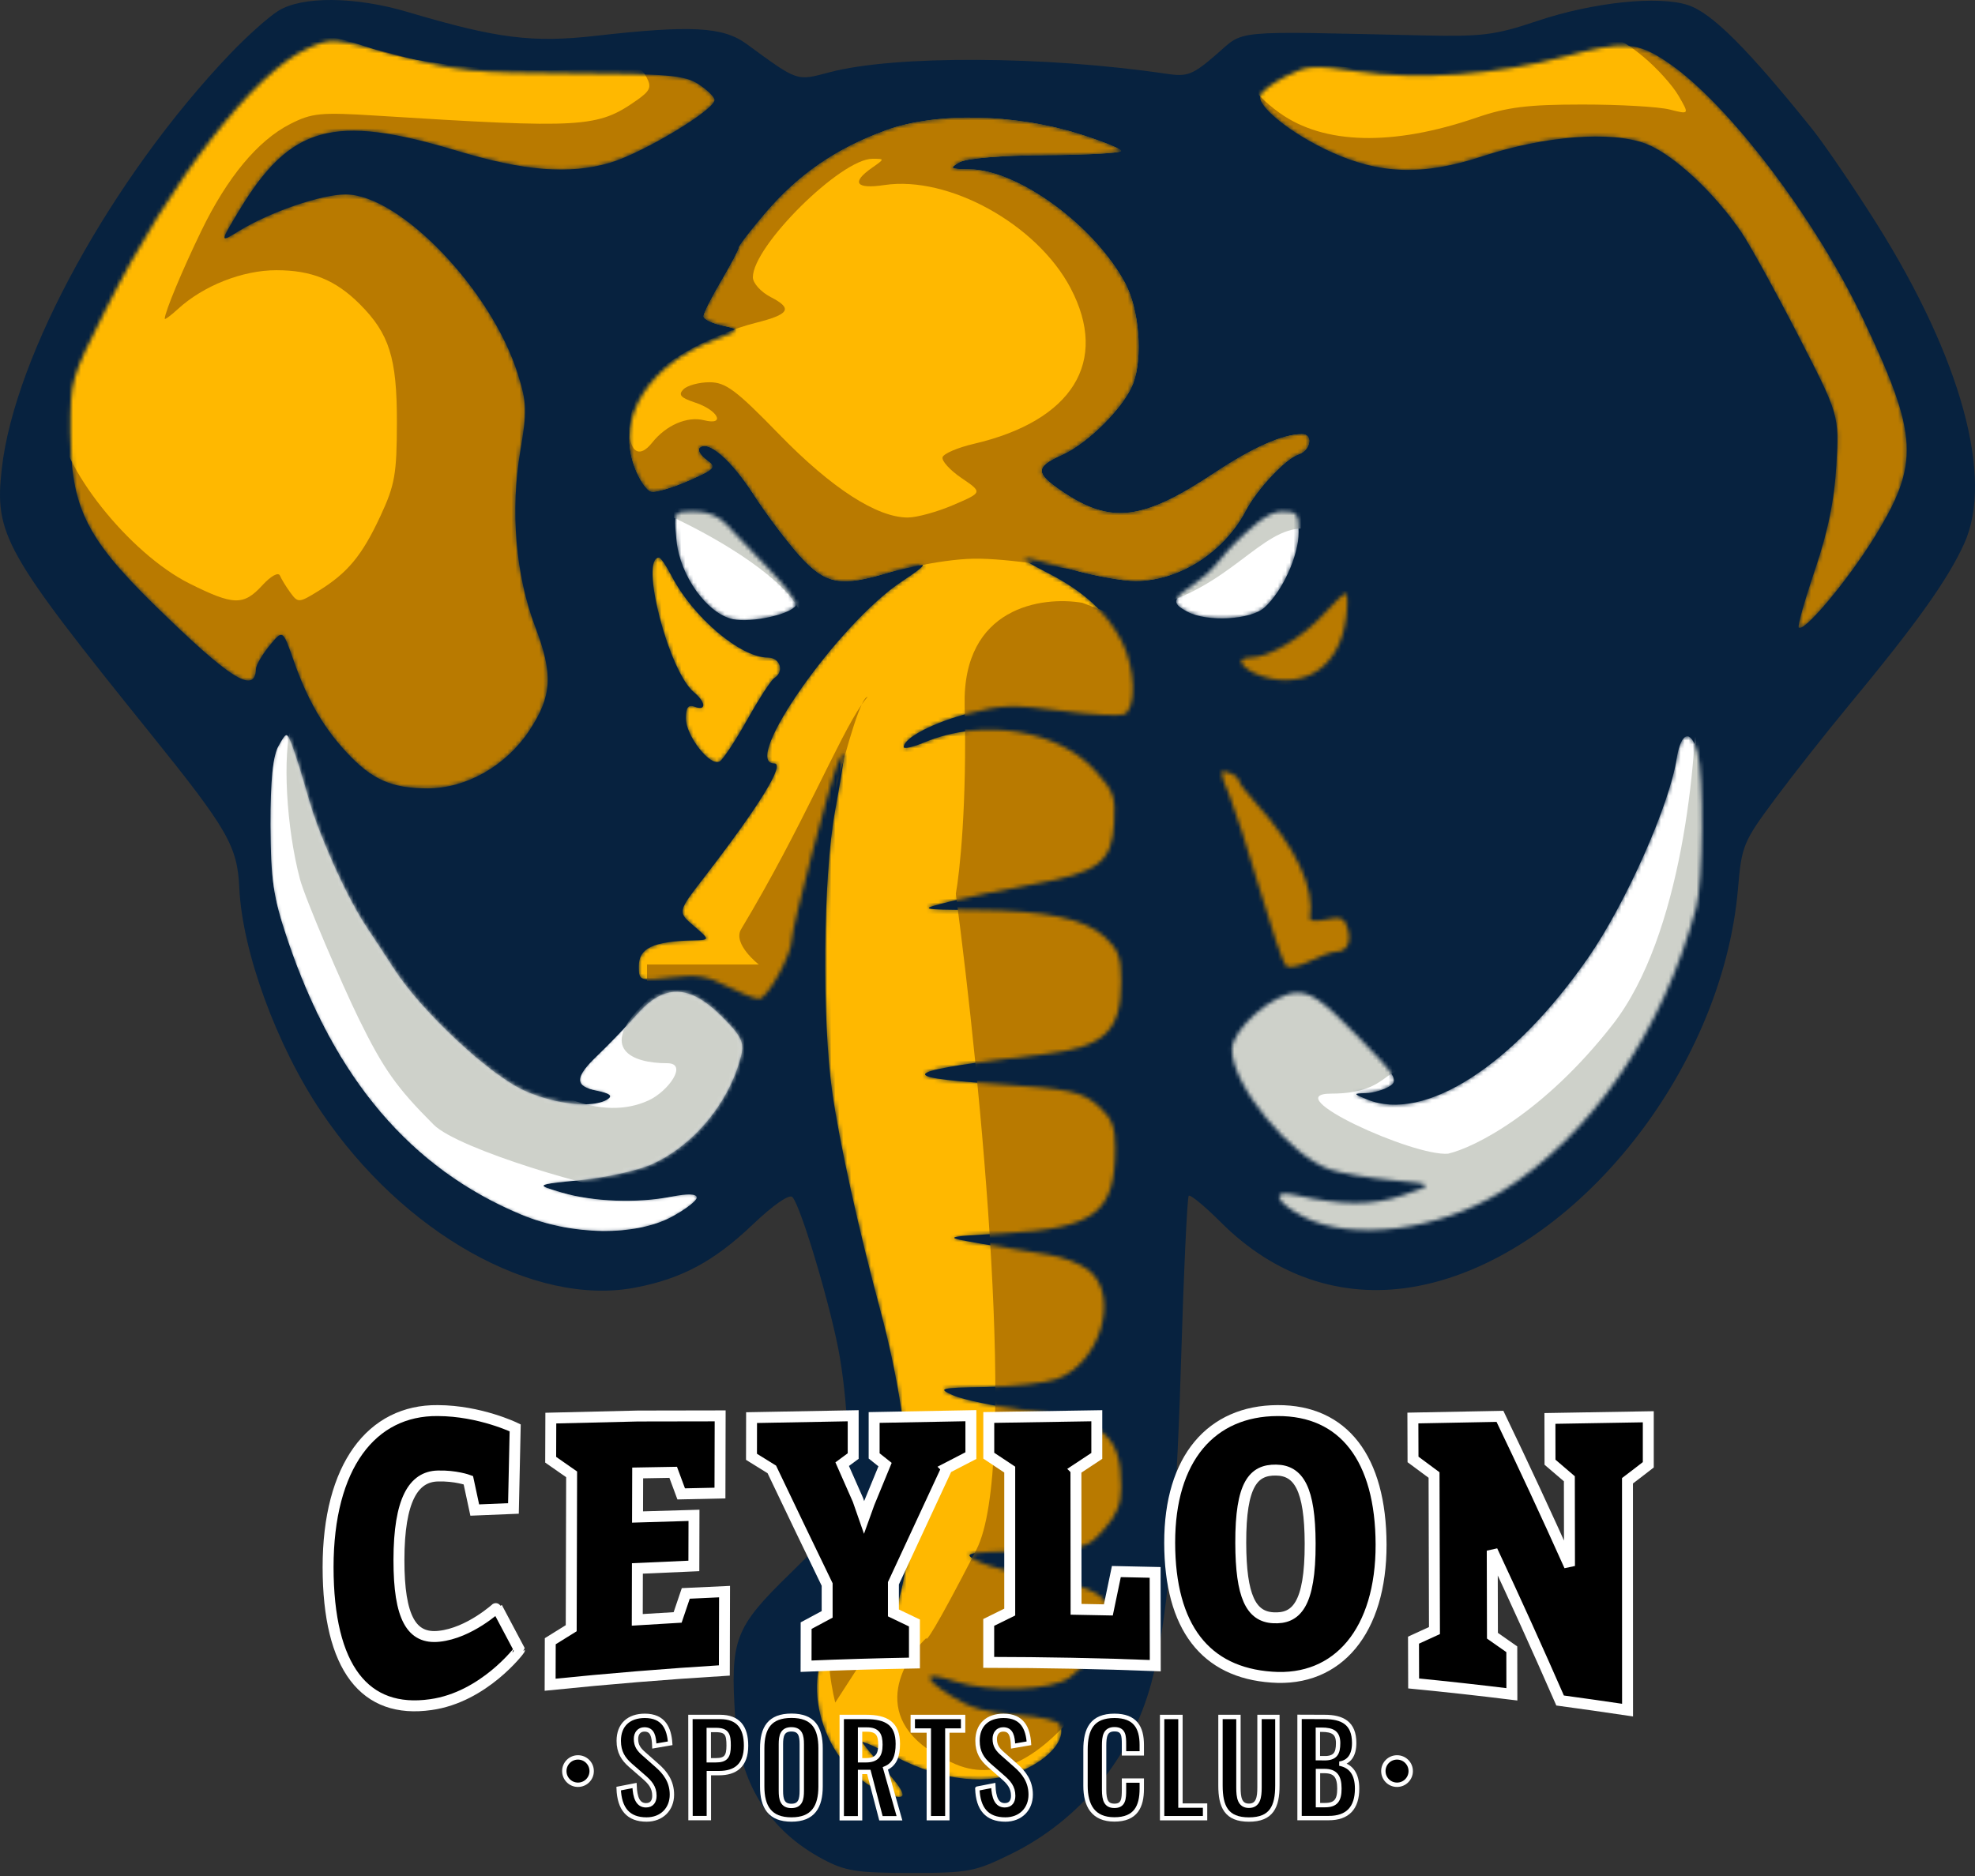 <svg width="500" height="475" viewBox="0 0 500 475" fill="none" xmlns="http://www.w3.org/2000/svg">
<rect x="0" y="0" width="500" height="475" fill="#333333" stroke="none"/>
<path d="M58.33 13.558C62.522 9.166 67.963 4.31 70.42 2.767C76.459 -1.021 89.92 -0.91 103.213 3.041C125.81 9.755 134.769 10.89 150.832 9.069C174.906 6.339 183.041 6.773 188.956 11.097C202.162 20.751 201.541 20.539 210.049 18.291C226.436 13.956 264.574 14.13 295.274 18.678C300.634 19.473 301.895 18.988 307.856 13.852C315.264 7.468 310.905 7.876 360.05 8.963C375.288 9.301 378.487 8.902 389.088 5.337C403.245 0.575 419.863 -1.179 427.359 1.294C433.4 3.288 442.4 12.276 458.819 32.713C461.8 36.423 469.581 47.851 475.041 56.538C496.541 90.743 504.834 121.065 497.24 137.694C493.043 146.885 485.12 157.985 468.01 178.644C462.246 185.606 453.799 196.328 449.243 202.47C441.349 213.111 440.913 214.17 440.009 224.878C436.027 272.09 397.193 319.49 357.219 325.927C339.434 328.79 322.65 323.056 309.066 309.472C304.991 305.397 301.336 302.383 300.945 302.774C300.553 303.164 299.651 322.806 298.939 346.418C297.736 386.344 295.358 411.701 291.458 426.184C286.398 444.971 273.401 460.838 256.08 469.366C246.82 473.926 245.217 474.231 230.531 474.231C216.954 474.231 213.99 473.765 208.326 470.743C194.689 463.469 187.207 451.503 186.147 435.267C184.828 415.082 185.919 412.177 199.964 398.48C209.88 388.81 212.629 385.175 213.621 380.418C215.28 372.461 214.873 357.284 212.64 343.787C210.711 332.141 202.812 305.426 200.605 303.095C199.826 302.273 195.779 305.077 190.562 310.052C180.771 319.39 172.507 323.814 160.691 326.042C135.192 330.845 102.11 312.303 81.37 281.58C70.055 264.82 61.316 240.951 60.583 224.807C60.104 214.264 57.675 210.041 38.134 185.785C1.015 139.707 -1.432 135.347 0.455 118.64C3.709 89.823 28.498 44.815 58.33 13.558Z" fill="#07223F"/>
<mask id="mask0_103_65" style="mask-type:alpha" maskUnits="userSpaceOnUse" x="170" y="129" width="159" height="29">
<path fill-rule="evenodd" clip-rule="evenodd" d="M183.975 132.86C185.675 134.703 190.495 139.753 194.688 144.085C198.881 148.415 201.928 152.578 201.46 153.336C200.07 155.586 190.277 157.725 185.624 156.794C179.087 155.487 172.121 145.802 171.257 136.821C170.556 129.509 170.556 129.509 175.72 129.509C179.169 129.509 181.913 130.623 183.975 132.86ZM328.778 134.781C328.778 140.692 324.682 149.706 320.121 153.831C316.666 156.955 305.598 157.56 300.62 154.896C296.405 152.641 296.676 151.681 302.679 147.593C303.754 146.862 304.814 146.019 305.741 145.167C308.08 143.017 309.934 140.206 312.187 137.965C315.903 134.271 320.885 129.509 324.363 129.509C328.426 129.509 328.778 129.931 328.778 134.781Z" fill="white"/>
</mask>
<g mask="url(#mask0_103_65)">
<path fill-rule="evenodd" clip-rule="evenodd" d="M183.975 132.86C185.675 134.703 190.495 139.753 194.688 144.085C198.881 148.415 201.928 152.578 201.46 153.336C200.07 155.586 190.277 157.725 185.624 156.794C179.087 155.487 172.121 145.802 171.257 136.821C170.556 129.509 170.556 129.509 175.72 129.509C179.169 129.509 181.913 130.623 183.975 132.86ZM328.778 134.781C328.778 140.692 324.682 149.706 320.121 153.831C316.666 156.955 305.598 157.56 300.62 154.896C296.405 152.641 296.676 151.681 302.679 147.593C303.754 146.862 304.814 146.019 305.741 145.167C308.08 143.017 309.934 140.206 312.187 137.965C315.903 134.271 320.885 129.509 324.363 129.509C328.426 129.509 328.778 129.931 328.778 134.781Z" fill="white"/>
<path d="M202.518 154.878C198.796 146.688 183.16 137.008 170.503 131.052L166.035 123.606H187.627L208.475 152.644C207.978 156.615 206.047 162.641 202.518 154.878Z" fill="#CED1CA"/>
<path d="M332.07 134.032C320.902 131.799 313.456 146.69 294.843 152.645V146.69L311.967 128.076L332.07 121.375L336.537 128.076C335.296 130.806 333.917 134.401 332.07 134.032Z" fill="#CED1CA"/>
</g>
<mask id="mask1_103_65" style="mask-type:alpha" maskUnits="userSpaceOnUse" x="68" y="186" width="363" height="126">
<path fill-rule="evenodd" clip-rule="evenodd" d="M78.173 202.283C80.878 211.856 88.029 227.638 92.986 234.974C94.377 237.031 97.463 241.73 99.844 245.416C106.826 256.228 124.071 272.294 132.869 276.185C140.818 279.701 150.162 280.672 153.804 278.364C155.205 277.475 154.443 276.839 151.198 276.19C145.347 275.019 145.407 272.83 151.45 267.087C154.112 264.558 158.483 259.987 161.165 256.93C168.095 249.031 174.517 249.146 182.688 257.318C187.717 262.347 188.476 263.896 187.61 267.37C184.681 279.119 175.606 290.117 164.953 294.829C161.415 296.395 153.326 298.187 146.981 298.812C135.442 299.95 135.442 299.95 142.143 301.935C150.099 304.292 161.306 304.715 170.064 302.987C174.077 302.197 176.392 302.277 176.392 303.209C176.392 304.018 173.544 306.21 170.064 308.08C160.748 313.087 144.715 312.85 131.934 307.519C103.994 295.865 84.659 273.098 72.794 237.88C69.186 227.168 68.552 222.893 68.501 208.933C68.459 197.562 69.077 191.432 70.52 188.885C72.599 185.218 72.599 185.218 74.012 188.885C74.788 190.903 76.661 196.931 78.173 202.283ZM429.722 190.429C431.356 196.277 431.147 223.315 429.419 229.78C421.072 260.992 402.664 287.8 379.967 301.804C364.089 311.597 342.273 314.384 330.142 308.164C322.924 304.463 321.6 301.154 327.908 302.579C339.857 305.279 347.43 305.287 355.253 302.605C363.274 299.856 363.274 299.856 352.63 298.861C346.777 298.313 339.666 297.1 336.829 296.163C326.687 292.817 311.9 274.787 311.9 265.769C311.9 260.565 322.427 251.372 328.386 251.372C332.097 251.372 334.962 253.43 343.707 262.375C353.324 272.214 354.183 273.555 351.816 275.033C350.359 275.942 347.652 276.73 345.798 276.781C342.506 276.873 342.513 276.912 346.15 278.394C360.636 284.296 383.13 269.833 402.123 242.402C411.625 228.681 422.591 204 424.464 192.122C425.542 185.285 428.058 184.474 429.722 190.429Z" fill="white"/>
</mask>
<g mask="url(#mask1_103_65)">
<path fill-rule="evenodd" clip-rule="evenodd" d="M78.173 202.283C80.878 211.856 88.029 227.638 92.986 234.974C94.377 237.031 97.463 241.73 99.844 245.416C106.826 256.228 124.071 272.294 132.869 276.185C140.818 279.701 150.162 280.672 153.804 278.364C155.205 277.475 154.443 276.839 151.198 276.19C145.347 275.019 145.407 272.83 151.45 267.087C154.112 264.558 158.483 259.987 161.165 256.93C168.095 249.031 174.517 249.146 182.688 257.318C187.717 262.347 188.476 263.896 187.61 267.37C184.681 279.119 175.606 290.117 164.953 294.829C161.415 296.395 153.326 298.187 146.981 298.812C135.442 299.95 135.442 299.95 142.143 301.935C150.099 304.292 161.306 304.715 170.064 302.987C174.077 302.197 176.392 302.277 176.392 303.209C176.392 304.018 173.544 306.21 170.064 308.08C160.748 313.087 144.715 312.85 131.934 307.519C103.994 295.865 84.659 273.098 72.794 237.88C69.186 227.168 68.552 222.893 68.501 208.933C68.459 197.562 69.077 191.432 70.52 188.885C72.599 185.218 72.599 185.218 74.012 188.885C74.788 190.903 76.661 196.931 78.173 202.283ZM429.722 190.429C431.356 196.277 431.147 223.315 429.419 229.78C421.072 260.992 402.664 287.8 379.967 301.804C364.089 311.597 342.273 314.384 330.142 308.164C322.924 304.463 321.6 301.154 327.908 302.579C339.857 305.279 347.43 305.287 355.253 302.605C363.274 299.856 363.274 299.856 352.63 298.861C346.777 298.313 339.666 297.1 336.829 296.163C326.687 292.817 311.9 274.787 311.9 265.769C311.9 260.565 322.427 251.372 328.386 251.372C332.097 251.372 334.962 253.43 343.707 262.375C353.324 272.214 354.183 273.555 351.816 275.033C350.359 275.942 347.652 276.73 345.798 276.781C342.506 276.873 342.513 276.912 346.15 278.394C360.636 284.296 383.13 269.833 402.123 242.402C411.625 228.681 422.591 204 424.464 192.122C425.542 185.285 428.058 184.474 429.722 190.429Z" fill="white"/>
<path d="M306.755 272.339V251.809L326.552 244.712L358.273 272.339C350.191 268.031 352.969 276.902 337.059 276.902C322.91 276.902 357.767 292.87 366.606 292.11C373.172 290.589 390.698 281.92 408.275 259.413C425.852 236.905 429.741 192.245 429.488 172.728L436.307 192.498L431.761 235.841L412.063 276.902L379.486 305.036L352.969 315.682L319.634 309.599L312.816 295.151L352.969 300.474L327.968 295.151L306.755 272.339Z" fill="#CED1CA"/>
</g>
<mask id="mask2_103_65" style="mask-type:alpha" maskUnits="userSpaceOnUse" x="68" y="186" width="120" height="126">
<path fill-rule="evenodd" clip-rule="evenodd" d="M78.173 202.283C80.878 211.856 88.029 227.638 92.986 234.974C94.377 237.031 97.463 241.73 99.844 245.416C106.826 256.228 124.071 272.294 132.869 276.185C140.818 279.701 150.162 280.672 153.804 278.364C155.205 277.475 154.443 276.839 151.198 276.19C145.347 275.019 145.407 272.83 151.45 267.087C154.112 264.558 158.483 259.987 161.165 256.93C168.095 249.031 174.517 249.146 182.688 257.318C187.717 262.347 188.476 263.896 187.61 267.37C184.681 279.119 175.606 290.117 164.953 294.829C161.415 296.395 153.326 298.187 146.981 298.812C135.442 299.95 135.442 299.95 142.143 301.935C150.099 304.292 161.306 304.715 170.064 302.987C174.077 302.197 176.392 302.277 176.392 303.209C176.392 304.018 173.544 306.21 170.064 308.08C160.748 313.087 144.715 312.85 131.934 307.519C103.994 295.865 84.659 273.098 72.794 237.88C69.186 227.168 68.552 222.893 68.501 208.933C68.459 197.562 69.077 191.432 70.52 188.885C72.599 185.218 72.599 185.218 74.012 188.885C74.788 190.903 76.661 196.931 78.173 202.283Z" fill="white"/>
</mask>
<g mask="url(#mask2_103_65)">
<path fill-rule="evenodd" clip-rule="evenodd" d="M78.173 202.283C80.878 211.856 88.029 227.638 92.986 234.974C94.377 237.031 97.463 241.73 99.844 245.416C106.826 256.228 124.071 272.294 132.869 276.185C140.818 279.701 150.162 280.672 153.804 278.364C155.205 277.475 154.443 276.839 151.198 276.19C145.347 275.019 145.407 272.83 151.45 267.087C154.112 264.558 158.483 259.987 161.165 256.93C168.095 249.031 174.517 249.146 182.688 257.318C187.717 262.347 188.476 263.896 187.61 267.37C184.681 279.119 175.606 290.117 164.953 294.829C161.415 296.395 153.326 298.187 146.981 298.812C135.442 299.95 135.442 299.95 142.143 301.935C150.099 304.292 161.306 304.715 170.064 302.987C174.077 302.197 176.392 302.277 176.392 303.209C176.392 304.018 173.544 306.21 170.064 308.08C160.748 313.087 144.715 312.85 131.934 307.519C103.994 295.865 84.659 273.098 72.794 237.88C69.186 227.168 68.552 222.893 68.501 208.933C68.459 197.562 69.077 191.432 70.52 188.885C72.599 185.218 72.599 185.218 74.012 188.885C74.788 190.903 76.661 196.931 78.173 202.283Z" fill="white"/>
<path d="M120.952 261.859C105.574 246.453 94.421 228.652 86.229 206.438C83.821 199.906 81.582 192.93 81.254 190.935C80.757 187.922 75.426 177.593 73.805 183.155C71.468 191.178 72.458 209.448 75.944 222.616C77.245 227.53 86.625 249.371 90.804 257.891C97.086 270.698 100.373 275.35 109.8 284.778C116.069 291.047 151.888 301.539 161.041 302.118C163.056 300.049 161.567 298.56 164.146 296.755C183.089 296.755 182.934 289.388 191.592 273.219C195.93 265.122 187.101 258.224 179.825 253.28C171.194 247.414 173.8 242.99 162.434 254.632C151.93 265.388 159.642 269.206 168.928 269.206C174.283 269.206 169.2 276.343 164.146 278.646C152.512 283.947 136.976 277.91 120.952 261.859Z" fill="#CED1CA"/>
</g>
<mask id="mask3_103_65" style="mask-type:alpha" maskUnits="userSpaceOnUse" x="17" y="10" width="466" height="190">
<path fill-rule="evenodd" clip-rule="evenodd" d="M145.22 18.579C169.017 18.679 173.389 19.06 176.863 21.336C179.081 22.788 180.894 24.575 180.894 25.307C180.894 27.855 162.59 38.842 154.36 41.235C144.066 44.226 132.746 43.325 115.583 38.146C84.35 28.723 73.474 31.749 60.416 53.499C55.614 61.5 55.614 61.5 60.551 58.462C68.305 53.694 81.333 49.224 87.483 49.224C101.222 49.221 124.385 73.369 131.09 94.686C133.365 101.92 133.441 104.139 131.75 114.02C129.15 129.228 130.524 145.667 135.486 158.671C140.098 170.761 139.783 176.241 133.974 185.019C128.094 193.905 118.044 199.621 108.308 199.621C99.112 199.621 94.153 197.414 87.687 190.441C81.817 184.111 77.782 177.096 74.327 167.214C71.589 159.377 71.589 159.377 68.22 163.491C66.368 165.755 64.828 168.404 64.798 169.379C64.6 175.936 58.218 171.912 39.14 153.204C21.725 136.129 17.921 128.319 17.872 109.531C17.838 96.129 17.838 96.129 26.841 78.26C43.339 45.514 64.358 18.334 77.855 12.291C83.894 9.587 83.973 9.593 100.762 14.02C116.431 18.152 119.536 18.471 145.22 18.579ZM422.532 16.036C437.617 26.385 459.529 55.262 471.673 80.794C485.716 110.323 486.071 117.404 474.442 136.171C467.673 147.095 456.676 160.209 455.376 158.909C455.029 158.562 456.871 152.001 459.471 144.328C462.765 134.609 464.412 126.539 464.905 117.721C465.61 105.063 465.61 105.063 455.269 84.96C449.582 73.904 443.122 62.177 440.915 58.901C434.134 48.835 423.59 39.034 416.717 36.41C407.975 33.071 391.146 34.365 375.222 39.601C360.24 44.527 349.325 44.176 336.706 38.362C326.776 33.788 318.152 26.848 319.05 24.156C319.382 23.157 322.31 20.984 325.553 19.33C331.009 16.547 332.351 16.453 343.535 18.09C359.147 20.372 378.906 18.958 396.069 14.329C411.075 10.284 414.467 10.503 422.532 16.036Z" fill="#318D82"/>
</mask>
<g mask="url(#mask3_103_65)">
<path fill-rule="evenodd" clip-rule="evenodd" d="M145.22 18.579C169.017 18.679 173.389 19.06 176.863 21.336C179.081 22.788 180.894 24.575 180.894 25.307C180.894 27.855 162.59 38.842 154.36 41.235C144.066 44.226 132.746 43.325 115.583 38.146C84.35 28.723 73.474 31.749 60.416 53.499C55.614 61.5 55.614 61.5 60.551 58.462C68.305 53.694 81.333 49.224 87.483 49.224C101.222 49.221 124.385 73.369 131.09 94.686C133.365 101.92 133.441 104.139 131.75 114.02C129.15 129.228 130.524 145.667 135.486 158.671C140.098 170.761 139.783 176.241 133.974 185.019C128.094 193.905 118.044 199.621 108.308 199.621C99.112 199.621 94.153 197.414 87.687 190.441C81.817 184.111 77.782 177.096 74.327 167.214C71.589 159.377 71.589 159.377 68.22 163.491C66.368 165.755 64.828 168.404 64.798 169.379C64.6 175.936 58.218 171.912 39.14 153.204C21.725 136.129 17.921 128.319 17.872 109.531C17.838 96.129 17.838 96.129 26.841 78.26C43.339 45.514 64.358 18.334 77.855 12.291C83.894 9.587 83.973 9.593 100.762 14.02C116.431 18.152 119.536 18.471 145.22 18.579ZM422.532 16.036C437.617 26.385 459.529 55.262 471.673 80.794C485.716 110.323 486.071 117.404 474.442 136.171C467.673 147.095 456.676 160.209 455.376 158.909C455.029 158.562 456.871 152.001 459.471 144.328C462.765 134.609 464.412 126.539 464.905 117.721C465.61 105.063 465.61 105.063 455.269 84.96C449.582 73.904 443.122 62.177 440.915 58.901C434.134 48.835 423.59 39.034 416.717 36.41C407.975 33.071 391.146 34.365 375.222 39.601C360.24 44.527 349.325 44.176 336.706 38.362C326.776 33.788 318.152 26.848 319.05 24.156C319.382 23.157 322.31 20.984 325.553 19.33C331.009 16.547 332.351 16.453 343.535 18.09C359.147 20.372 378.906 18.958 396.069 14.329C411.075 10.284 414.467 10.503 422.532 16.036Z" fill="#B97A00"/>
<path fill-rule="evenodd" clip-rule="evenodd" d="M95.288 12.694C106.123 16.419 130.152 18.671 146.909 17.533C161.137 16.567 162.146 16.687 163.66 19.518C165.021 22.06 164.634 22.98 161.179 25.403C151.275 32.351 147.584 32.567 95.243 29.279C81.109 28.39 78.959 28.602 73.438 31.418C65.271 35.586 57.539 44.888 50.959 58.47C46.148 68.399 41.765 78.921 41.703 80.693C41.691 81.042 43.187 79.944 45.031 78.256C51.516 72.314 61.383 68.422 69.973 68.417C78.882 68.413 84.961 70.886 91.084 77.009C98.568 84.494 100.501 90.635 100.48 106.866C100.463 120.021 99.976 122.798 96.299 130.687C91.64 140.688 88.021 145.054 80.586 149.649C75.72 152.656 75.431 152.675 73.541 150.088C72.457 148.607 71.255 146.652 70.873 145.743C70.471 144.792 68.587 145.827 66.423 148.188C61.657 153.39 59.14 153.329 47.954 147.74C32.652 140.092 14.921 117.701 14.89 105.983C14.844 88.365 38.884 44.934 61.158 22.389C67.413 16.059 74.104 10.296 76.026 9.586C79.742 8.211 84.461 8.972 95.288 12.694ZM416.036 14.372C419.396 17.146 423.398 21.572 424.928 24.209C427.712 29.002 427.712 29.002 422.695 27.729C419.936 27.028 409.972 26.459 400.553 26.465C386.739 26.472 381.558 27.117 373.75 29.799C352.616 37.054 335.146 36.63 323.95 28.59C320.182 25.884 317.335 22.962 317.624 22.097C317.911 21.232 320.103 19.386 322.495 17.993C326.377 15.733 328.484 15.644 342.124 17.162C360.141 19.168 383.456 17.161 396.265 12.503C407.357 8.468 409.078 8.63 416.036 14.372Z" fill="#FFB800"/>
</g>
<mask id="mask4_103_65" style="mask-type:alpha" maskUnits="userSpaceOnUse" x="159" y="29" width="183" height="426">
<path fill-rule="evenodd" clip-rule="evenodd" d="M273.039 33.869C278.977 35.725 283.835 37.678 283.835 38.213C283.835 38.748 275.278 39.233 264.822 39.291C253.402 39.354 244.629 40.079 242.857 41.106C240.243 42.622 240.53 42.823 245.381 42.864C257.696 42.965 277.108 57.157 284.884 71.743C288.427 78.389 289.381 90.506 286.88 97.086C284.622 103.02 275.551 112.15 268.954 115.125C262.015 118.254 262.009 119.762 268.911 124.439C281.242 132.795 289.283 131.813 307.446 119.74C317.125 113.305 324.77 109.918 329.614 109.918C332.537 109.918 331.809 114.081 328.716 115.064C325.513 116.08 318.23 123.85 315.393 129.276C309.876 139.828 298.6 147.051 287.553 147.112C284.274 147.13 276.904 145.805 271.177 144.167C257.51 140.258 256.192 140.458 265.221 145.063C274.422 149.759 280.265 155.146 283.972 162.349C287.478 169.167 287.785 179.625 284.517 180.881C283.254 181.365 276.05 180.946 268.509 179.949C256.585 178.373 253.554 178.459 245.267 180.608C236.326 182.928 228.891 186.775 228.784 189.136C228.759 189.708 231.104 189.188 233.994 187.981C248.96 181.728 267.976 184.857 277.223 195.093C282.01 200.389 282.454 201.625 282.048 208.506C281.465 218.391 278.1 220.912 261.498 223.901C254.536 225.155 245.155 227.104 240.651 228.231C232.461 230.282 232.461 230.282 246.906 230.408C265.055 230.567 274.691 232.602 279.82 237.356C283.154 240.448 283.835 242.348 283.835 248.562C283.835 261.109 279.613 265.106 264.476 266.89C228.15 271.171 225.499 272.673 251.228 274.399C271.356 275.748 274.091 276.35 278.441 280.382C281.514 283.229 282.345 285.395 282.345 290.55C282.345 307.107 277.321 310.968 254.058 312.291C238.417 313.18 238.417 313.18 248.841 314.979C254.574 315.967 262.092 317.196 265.55 317.708C269.006 318.22 273.528 319.972 275.601 321.602C283.672 327.95 278.493 345.386 267.402 349.207C264.564 350.184 256.547 351.076 249.585 351.189C237.802 351.381 237.236 351.529 241.395 353.336C243.852 354.405 251.835 356.066 259.136 357.026C279.509 359.707 283.835 363.126 283.835 376.539C283.835 380.883 282.724 383.62 279.492 387.239C275.172 392.077 275.067 392.105 259.247 392.614C244.111 393.101 243.547 393.234 247.581 395.344C249.911 396.563 257.515 398.547 264.476 399.749C277.463 401.993 280.856 404.074 280.856 409.791C280.856 413.48 275.831 420.95 270.823 424.709C266.323 428.086 250.497 428.61 241.61 425.677C233.652 423.051 233.312 424.697 240.832 429.444C245.675 432.501 249.762 433.676 257.479 434.227C263.842 434.683 267.985 435.681 268.44 436.867C269.797 440.402 265.755 445.226 258.895 448.26C250.042 452.175 238.934 451.021 226.97 444.943C222.21 442.523 218.314 440.794 218.314 441.101C218.314 441.408 220.645 444.244 223.492 447.407C229.533 454.116 230.035 455.999 225.387 454.531C210.41 449.796 202.043 429.172 209.729 415.94C211.63 412.671 214.432 409.755 215.958 409.462C218.43 408.985 218.649 409.684 217.96 415.811C216.974 424.557 219.443 422.984 225.213 411.189C232.703 395.878 231.793 365.005 222.872 331.794C217.346 311.223 212.547 289.464 210.718 276.697C208.062 258.147 208.389 222.106 211.364 205.592C214.191 189.911 214.298 188.073 212.082 193.307C210.132 197.916 200.47 234.953 200.455 237.882C200.436 241.724 194.273 252.871 192.168 252.871C191.038 252.871 187.374 251.443 184.025 249.698C179.055 247.108 176.448 246.7 169.833 247.478C161.897 248.41 161.728 248.352 161.728 244.647C161.728 240.056 165.281 238.375 175.586 238.095C179.764 237.98 179.764 237.98 175.644 234.436C171.524 230.892 171.524 230.892 178.166 222.293C192.212 204.111 198.863 193.307 196.016 193.307C187.412 193.307 212.195 157.919 228.243 147.29C236.075 142.102 235.616 141.753 225.151 144.928C212.775 148.682 209.041 147.997 202.495 140.77C199.321 137.263 194.051 130.256 190.787 125.197C185.07 116.34 179.213 111.294 177.103 113.405C176.546 113.961 177.34 115.328 178.865 116.443C181.426 118.316 181.087 118.714 174.357 121.69C170.353 123.461 166.103 124.719 164.912 124.487C163.721 124.255 161.773 121.384 160.585 118.108C155.991 105.461 164.336 92.315 180.961 86.003C187.618 83.477 187.618 83.477 182.863 82.432C180.248 81.859 178.108 80.801 178.108 80.084C178.108 79.364 180.119 75.368 182.576 71.201C185.033 67.034 187.043 63.224 187.043 62.734C187.043 62.244 190.085 58.282 193.804 53.931C202.18 44.125 211.688 37.591 224.271 32.989C236.812 28.404 256.691 28.763 273.039 33.869ZM169.965 145.745C175.416 156.288 187.45 166.503 194.414 166.503C197.534 166.503 198.634 170.073 196.013 171.693C195.215 172.187 192.145 176.911 189.192 182.191C186.239 187.471 183.098 192.24 182.211 192.788C179.86 194.241 173.641 186.337 173.641 181.896C173.641 179.131 174.249 178.331 175.875 178.955C178.85 180.096 178.723 177.803 175.671 175.27C169.272 169.958 161.83 141.189 166.855 141.189C167.269 141.189 168.669 143.239 169.965 145.745ZM340.791 156.452C339.308 167.683 331.94 173.715 321.981 171.846C315.655 170.66 311.456 166.503 316.581 166.503C321.226 166.503 329.903 161.332 335.208 155.404C337.665 152.656 340.115 150.345 340.651 150.266C341.187 150.187 341.25 152.971 340.791 156.452ZM313.617 197.602C313.617 198.151 315.497 200.659 317.795 203.174C327.989 214.336 332.961 224.893 331.62 232.524C331.499 233.208 333.372 233.336 335.782 232.806C339.362 232.019 340.34 232.402 341.132 234.899C342.253 238.43 341.081 240.958 338.328 240.958C337.274 240.958 334.241 242.041 331.588 243.363C328.887 244.711 326.213 245.202 325.507 244.48C324.815 243.771 321.83 235.003 318.876 224.995C315.92 214.987 312.522 204.455 311.326 201.59C308.616 195.106 308.621 194.688 311.383 195.746C312.611 196.218 313.617 197.054 313.617 197.602Z" fill="#78D7BF"/>
</mask>
<g mask="url(#mask4_103_65)">
<path fill-rule="evenodd" clip-rule="evenodd" d="M273.039 33.869C278.977 35.725 283.835 37.678 283.835 38.213C283.835 38.748 275.278 39.233 264.822 39.291C253.402 39.354 244.629 40.079 242.857 41.106C240.243 42.622 240.53 42.823 245.381 42.864C257.696 42.965 277.108 57.157 284.884 71.743C288.427 78.389 289.381 90.506 286.88 97.086C284.622 103.02 275.551 112.15 268.954 115.125C262.015 118.254 262.009 119.762 268.911 124.439C281.242 132.795 289.283 131.813 307.446 119.74C317.125 113.305 324.77 109.918 329.614 109.918C332.537 109.918 331.809 114.081 328.716 115.064C325.513 116.08 318.23 123.85 315.393 129.276C309.876 139.828 298.6 147.051 287.553 147.112C284.274 147.13 276.904 145.805 271.177 144.167C257.51 140.258 256.192 140.458 265.221 145.063C274.422 149.759 280.265 155.146 283.972 162.349C287.478 169.167 287.785 179.625 284.517 180.881C283.254 181.365 276.05 180.946 268.509 179.949C256.585 178.373 253.554 178.459 245.267 180.608C236.326 182.928 228.891 186.775 228.784 189.136C228.759 189.708 231.104 189.188 233.994 187.981C248.96 181.728 267.976 184.857 277.223 195.093C282.01 200.389 282.454 201.625 282.048 208.506C281.465 218.391 278.1 220.912 261.498 223.901C254.536 225.155 245.155 227.104 240.651 228.231C232.461 230.282 232.461 230.282 246.906 230.408C265.055 230.567 274.691 232.602 279.82 237.356C283.154 240.448 283.835 242.348 283.835 248.562C283.835 261.109 279.613 265.106 264.476 266.89C228.15 271.171 225.499 272.673 251.228 274.399C271.356 275.748 274.091 276.35 278.441 280.382C281.514 283.229 282.345 285.395 282.345 290.55C282.345 307.107 277.321 310.968 254.058 312.291C238.417 313.18 238.417 313.18 248.841 314.979C254.574 315.967 262.092 317.196 265.55 317.708C269.006 318.22 273.528 319.972 275.601 321.602C283.672 327.95 278.493 345.386 267.402 349.207C264.564 350.184 256.547 351.076 249.585 351.189C237.802 351.381 237.236 351.529 241.395 353.336C243.852 354.405 251.835 356.066 259.136 357.026C279.509 359.707 283.835 363.126 283.835 376.539C283.835 380.883 282.724 383.62 279.492 387.239C275.172 392.077 275.067 392.105 259.247 392.614C244.111 393.101 243.547 393.234 247.581 395.344C249.911 396.563 257.515 398.547 264.476 399.749C277.463 401.993 280.856 404.074 280.856 409.791C280.856 413.48 275.831 420.95 270.823 424.709C266.323 428.086 250.497 428.61 241.61 425.677C233.652 423.051 233.312 424.697 240.832 429.444C245.675 432.501 249.762 433.676 257.479 434.227C263.842 434.683 267.985 435.681 268.44 436.867C269.797 440.402 265.755 445.226 258.895 448.26C250.042 452.175 238.934 451.021 226.97 444.943C222.21 442.523 218.314 440.794 218.314 441.101C218.314 441.408 220.645 444.244 223.492 447.407C229.533 454.116 230.035 455.999 225.387 454.531C210.41 449.796 202.043 429.172 209.729 415.94C211.63 412.671 214.432 409.755 215.958 409.462C218.43 408.985 218.649 409.684 217.96 415.811C216.974 424.557 219.443 422.984 225.213 411.189C232.703 395.878 231.793 365.005 222.872 331.794C217.346 311.223 212.547 289.464 210.718 276.697C208.062 258.147 208.389 222.106 211.364 205.592C214.191 189.911 214.298 188.073 212.082 193.307C210.132 197.916 200.47 234.953 200.455 237.882C200.436 241.724 194.273 252.871 192.168 252.871C191.038 252.871 187.374 251.443 184.025 249.698C179.055 247.108 176.448 246.7 169.833 247.478C161.897 248.41 161.728 248.352 161.728 244.647C161.728 240.056 165.281 238.375 175.586 238.095C179.764 237.98 179.764 237.98 175.644 234.436C171.524 230.892 171.524 230.892 178.166 222.293C192.212 204.111 198.863 193.307 196.016 193.307C187.412 193.307 212.195 157.919 228.243 147.29C236.075 142.102 235.616 141.753 225.151 144.928C212.775 148.682 209.041 147.997 202.495 140.77C199.321 137.263 194.051 130.256 190.787 125.197C185.07 116.34 179.213 111.294 177.103 113.405C176.546 113.961 177.34 115.328 178.865 116.443C181.426 118.316 181.087 118.714 174.357 121.69C170.353 123.461 166.103 124.719 164.912 124.487C163.721 124.255 161.773 121.384 160.585 118.108C155.991 105.461 164.336 92.315 180.961 86.003C187.618 83.477 187.618 83.477 182.863 82.432C180.248 81.859 178.108 80.801 178.108 80.084C178.108 79.364 180.119 75.368 182.576 71.201C185.033 67.034 187.043 63.224 187.043 62.734C187.043 62.244 190.085 58.282 193.804 53.931C202.18 44.125 211.688 37.591 224.271 32.989C236.812 28.404 256.691 28.763 273.039 33.869ZM169.965 145.745C175.416 156.288 187.45 166.503 194.414 166.503C197.534 166.503 198.634 170.073 196.013 171.693C195.215 172.187 192.145 176.911 189.192 182.191C186.239 187.471 183.098 192.24 182.211 192.788C179.86 194.241 173.641 186.337 173.641 181.896C173.641 179.131 174.249 178.331 175.875 178.955C178.85 180.096 178.723 177.803 175.671 175.27C169.272 169.958 161.83 141.189 166.855 141.189C167.269 141.189 168.669 143.239 169.965 145.745ZM340.791 156.452C339.308 167.683 331.94 173.715 321.981 171.846C315.655 170.66 311.456 166.503 316.581 166.503C321.226 166.503 329.903 161.332 335.208 155.404C337.665 152.656 340.115 150.345 340.651 150.266C341.187 150.187 341.25 152.971 340.791 156.452ZM313.617 197.602C313.617 198.151 315.497 200.659 317.795 203.174C327.989 214.336 332.961 224.893 331.62 232.524C331.499 233.208 333.372 233.336 335.782 232.806C339.362 232.019 340.34 232.402 341.132 234.899C342.253 238.43 341.081 240.958 338.328 240.958C337.274 240.958 334.241 242.041 331.588 243.363C328.887 244.711 326.213 245.202 325.507 244.48C324.815 243.771 321.83 235.003 318.876 224.995C315.92 214.987 312.522 204.455 311.326 201.59C308.616 195.106 308.621 194.688 311.383 195.746C312.611 196.218 313.617 197.054 313.617 197.602Z" fill="#FFB800"/>
<path d="M244.214 178.687C243.619 153.67 263.821 150.89 273.996 152.627L309.734 166.031L332.815 152.627L352.173 141.461L360.363 189.112V247.932H304.522L293.353 395.352C285.659 416.448 264.613 456.257 241.979 446.726C219.346 437.196 227.585 421.412 234.534 414.711C234.286 415.952 236.47 413.222 247.191 392.374C257.913 371.527 248.184 272.998 241.979 226.34C242.973 220.879 244.81 203.704 244.214 178.687Z" fill="#B97A00"/>
<path d="M205.497 411.733V425.134L207.73 412.477C210.212 410.74 214.431 408.159 211.453 411.733C208.475 415.306 210.212 426.127 211.453 431.091L219.643 418.433L220.388 410.243L217.409 403.542L205.497 411.733Z" fill="#B97A00"/>
<path d="M219.643 176.455C219.171 176.985 218.68 177.624 218.166 178.363C213.441 188.353 203.131 235.107 198.05 259.844L163.801 254.632V244.209H192.095C192.095 244.209 185.392 238.997 187.627 235.274C203.256 209.241 212.198 186.961 218.166 178.363C218.751 177.128 219.25 176.455 219.643 176.455Z" fill="#B97A00"/>
<path d="M283.834 38.213C283.834 37.678 278.977 35.725 273.039 33.869C256.691 28.763 236.812 28.404 224.27 32.989C211.688 37.59 202.18 44.125 193.804 53.93C190.085 58.282 187.043 62.244 187.043 62.734C187.043 63.224 185.033 67.034 182.576 71.201C180.119 75.368 178.108 79.364 178.108 80.084C178.108 80.801 180.248 81.859 182.863 82.432C187.618 83.477 187.618 83.477 180.961 86.003C164.336 92.315 155.991 105.461 160.585 118.108C161.773 121.384 163.721 124.255 164.912 124.487C166.103 124.719 170.353 123.461 174.357 121.69C181.087 118.714 181.426 118.316 178.865 116.443C177.34 115.327 176.546 113.96 177.103 113.405C179.213 111.293 185.07 116.34 190.787 125.197C194.051 130.256 199.321 137.263 202.495 140.77C209.041 147.997 212.775 148.682 225.151 144.928C225.151 144.928 237.487 141.626 246.446 141.463C255.553 141.297 271.177 144.167 271.177 144.167C276.904 145.805 284.274 147.13 287.553 147.112C298.6 147.051 309.876 139.828 315.393 129.276C318.23 123.85 325.513 116.079 328.716 115.064C331.809 114.081 332.537 109.918 329.614 109.918C324.77 109.918 317.125 113.305 307.446 119.74C289.283 131.813 281.242 132.795 268.911 124.439C262.009 119.762 262.015 118.254 268.954 115.125C275.551 112.15 284.622 103.02 286.88 97.086C289.381 90.506 288.427 78.389 284.884 71.743C277.108 57.157 257.696 42.965 245.381 42.863C240.53 42.823 240.243 42.622 242.857 41.106C244.629 40.079 253.402 39.354 264.822 39.291C275.278 39.233 283.834 38.748 283.834 38.213Z" fill="#B97A00"/>
<path fill-rule="evenodd" clip-rule="evenodd" d="M220.714 42.518C215.423 46.223 216.678 47.937 223.89 46.854C240.157 44.415 262.517 56.782 271.023 72.924C280.838 91.551 271.525 106.557 246.535 112.379C242.49 113.322 238.934 114.839 238.631 115.75C238.327 116.662 240.483 119.041 243.423 121.04C248.767 124.672 248.767 124.672 241.372 127.852C237.304 129.604 232.099 131.035 229.806 131.035C221.996 131.035 210.493 123.591 197.256 109.973C186.345 98.748 183.722 96.785 179.627 96.785C176.98 96.785 174.011 97.589 173.028 98.572C171.641 99.96 172.294 100.706 175.969 101.923C181.815 103.855 183.802 107.802 178.227 106.403C173.977 105.336 168.635 107.644 165.117 112.065C158.849 119.942 156.919 105.438 163.148 97.271C167.37 91.736 180.545 84.459 191.2 81.775C199.923 79.579 200.778 78.146 195.116 75.219C192.62 73.928 190.6 71.682 190.6 70.199C190.6 62.287 212.893 40.2 220.878 40.2C224.008 40.2 224.008 40.21 220.714 42.518Z" fill="#FFB800"/>
</g>
<path d="M130.426 361.528C130.268 368.33 130.144 375.132 129.986 381.934C126.726 382.057 123.466 382.198 120.188 382.339C119.642 379.837 119.113 377.317 118.567 374.78C118.567 374.78 115.307 373.581 110.814 373.722C104.699 373.881 101.016 379.714 100.998 394.956C100.981 409.687 104.223 415.044 111.148 414.304C118.884 413.494 125.827 407.009 125.827 407.027C127.713 410.621 129.616 414.181 131.501 417.723C131.511 417.79 122.497 429.74 109.069 431.608C92.399 434.005 83.077 422.375 83.06 396.806C83.06 371.238 94.073 356.982 110.831 357.158C121.528 357.194 130.426 361.528 130.426 361.528Z" fill="black"/>
<path d="M172.455 378.251C171.785 376.436 171.096 374.621 170.426 372.788C167.431 372.841 164.435 372.894 161.439 372.947C161.439 376.665 161.422 380.383 161.404 384.101C166.162 383.943 170.937 383.802 175.695 383.678C175.695 387.943 175.678 392.225 175.66 396.489C170.885 396.683 166.127 396.894 161.369 397.123C161.369 401.458 161.351 405.793 161.334 410.145C164.735 409.934 168.136 409.723 171.554 409.529C172.241 407.502 172.929 405.476 173.616 403.449C176.894 403.291 180.154 403.132 183.431 402.991C183.431 409.652 183.396 416.313 183.378 422.956C168.664 423.855 153.95 425.071 139.271 426.568C139.271 422.903 139.289 419.22 139.307 415.555C141.069 414.445 142.849 413.353 144.611 412.26C144.646 399.273 144.681 386.286 144.716 373.299C142.954 372.066 141.192 370.832 139.412 369.599C139.412 366.092 139.43 362.568 139.448 359.061C146.796 358.885 154.144 358.709 161.492 358.533C168.435 358.533 175.378 358.515 182.321 358.497C182.321 365.017 182.286 371.52 182.268 378.039C179.008 378.11 175.715 378.18 172.455 378.251Z" fill="black"/>
<path d="M239.697 371.768C235.203 381.425 230.692 391.117 226.181 400.879C226.181 403.381 226.181 405.883 226.181 408.385C227.961 409.231 229.723 410.095 231.503 410.941C231.503 414.324 231.503 417.707 231.503 421.073C222.357 421.231 213.211 421.496 204.066 421.883C204.066 418.465 204.066 415.029 204.083 411.61C205.863 410.659 207.625 409.707 209.405 408.756C209.405 406.236 209.405 403.716 209.405 401.196C204.735 391.557 200.066 381.848 195.396 372.05C193.687 370.993 191.977 369.936 190.251 368.861C190.251 365.548 190.251 362.235 190.268 358.94C198.85 358.782 207.414 358.623 215.996 358.464C215.996 361.865 215.996 365.266 215.996 368.667C215.062 369.354 214.145 370.042 213.211 370.729C214.533 373.742 215.872 376.738 217.194 379.751C217.705 381.249 218.216 382.746 218.745 384.244C219.185 383.028 219.626 381.813 220.049 380.597C221.388 377.337 222.727 374.077 224.066 370.834C223.132 370.094 222.216 369.372 221.3 368.632C221.3 365.39 221.3 362.147 221.3 358.905C229.459 358.746 237.635 358.605 245.794 358.447C245.794 361.812 245.794 365.196 245.794 368.561C243.75 369.619 241.706 370.676 239.662 371.733L239.697 371.768Z" fill="black"/>
<path d="M272.386 372.154C272.386 383.925 272.403 395.696 272.421 407.467C275.152 407.502 277.884 407.555 280.597 407.625C281.267 404.401 281.954 401.158 282.624 397.916C285.901 397.987 289.161 398.057 292.439 398.128C292.439 406.004 292.474 413.863 292.474 421.74C278.43 421.194 264.368 420.93 250.306 420.912C250.306 417.546 250.306 414.163 250.306 410.797C252.086 409.916 253.848 409.035 255.627 408.172C255.627 396.154 255.627 384.119 255.627 372.101C253.848 370.92 252.086 369.757 250.323 368.577C250.323 365.352 250.323 362.127 250.323 358.903C259.451 358.762 268.562 358.621 277.672 358.462C277.672 361.845 277.672 365.246 277.672 368.63C275.91 369.793 274.13 370.973 272.368 372.136L272.386 372.154Z" fill="black"/>
<path d="M349.64 391.078C349.693 412.893 338.732 425.898 321.956 424.647C305.198 423.484 296.158 412.047 296.123 390.638C296.088 369.263 306.679 357.21 323.419 357.157C340.16 357.069 349.587 369.316 349.64 391.078ZM314.115 390.655C314.15 404.224 316.705 409.316 322.344 409.616C328.071 409.933 331.736 406.479 331.684 390.796C331.648 376.963 328.776 372.294 323.049 372.223C317.34 372.135 314.08 375.73 314.115 390.655Z" fill="black"/>
<path d="M412.02 374.934C412.02 394.282 412.02 413.648 412.038 432.996C406.346 432.15 400.672 431.34 394.962 430.564C389.253 417.507 383.526 404.89 377.781 392.625C377.781 399.797 377.816 406.969 377.834 414.159C379.473 415.304 381.094 416.449 382.733 417.595C382.733 421.401 382.733 425.19 382.75 428.996C374.468 427.974 366.186 427.058 357.886 426.247C357.886 422.599 357.869 418.934 357.851 415.286C359.613 414.476 361.375 413.665 363.155 412.855C363.12 399.727 363.085 386.599 363.05 373.471C361.27 372.15 359.508 370.828 357.728 369.524C357.728 366.035 357.71 362.528 357.693 359.039C365.041 358.898 372.389 358.757 379.737 358.616C385.623 370.863 391.491 383.462 397.341 396.502C397.341 389.136 397.324 381.788 397.306 374.423C395.667 373.013 394.046 371.621 392.407 370.229C392.407 366.528 392.407 362.828 392.389 359.145C400.689 359.004 408.989 358.863 417.289 358.722V370.881C415.527 372.238 413.782 373.612 412.02 374.934Z" fill="black"/>
<path d="M130.426 361.528C130.268 368.33 130.144 375.132 129.986 381.934C126.726 382.057 123.466 382.198 120.188 382.339C119.642 379.837 119.113 377.317 118.567 374.78C118.567 374.78 115.307 373.581 110.814 373.722C104.699 373.881 101.016 379.714 100.998 394.956C100.981 409.687 104.223 415.044 111.148 414.304C118.884 413.494 125.827 407.009 125.827 407.027C127.713 410.621 129.616 414.181 131.501 417.723C131.511 417.79 122.497 429.74 109.069 431.608C92.399 434.005 83.077 422.375 83.06 396.806C83.06 371.238 94.073 356.982 110.831 357.158C121.528 357.194 130.426 361.528 130.426 361.528Z" stroke="white" stroke-width="2.769"/>
<path d="M172.455 378.251C171.785 376.436 171.096 374.621 170.426 372.788C167.431 372.841 164.435 372.894 161.439 372.947C161.439 376.665 161.422 380.383 161.404 384.101C166.162 383.943 170.937 383.802 175.695 383.678C175.695 387.943 175.678 392.225 175.66 396.489C170.885 396.683 166.127 396.894 161.369 397.123C161.369 401.458 161.351 405.793 161.334 410.145C164.735 409.934 168.136 409.723 171.554 409.529C172.241 407.502 172.929 405.476 173.616 403.449C176.894 403.291 180.154 403.132 183.431 402.991C183.431 409.652 183.396 416.313 183.378 422.956C168.664 423.855 153.95 425.071 139.271 426.568C139.271 422.903 139.289 419.22 139.307 415.555C141.069 414.445 142.849 413.353 144.611 412.26C144.646 399.273 144.681 386.286 144.716 373.299C142.954 372.066 141.192 370.832 139.412 369.599C139.412 366.092 139.43 362.568 139.448 359.061C146.796 358.885 154.144 358.709 161.492 358.533C168.435 358.533 175.378 358.515 182.321 358.497C182.321 365.017 182.286 371.52 182.268 378.039C179.008 378.11 175.715 378.18 172.455 378.251Z" stroke="white" stroke-width="2.769"/>
<path d="M239.697 371.768C235.203 381.425 230.692 391.117 226.181 400.879C226.181 403.381 226.181 405.883 226.181 408.385C227.961 409.231 229.723 410.095 231.503 410.941C231.503 414.324 231.503 417.707 231.503 421.073C222.357 421.231 213.211 421.496 204.066 421.883C204.066 418.465 204.066 415.029 204.083 411.61C205.863 410.659 207.625 409.707 209.405 408.756C209.405 406.236 209.405 403.716 209.405 401.196C204.735 391.557 200.066 381.848 195.396 372.05C193.687 370.993 191.977 369.936 190.251 368.861C190.251 365.548 190.251 362.235 190.268 358.94C198.85 358.782 207.414 358.623 215.996 358.464C215.996 361.865 215.996 365.266 215.996 368.667C215.062 369.354 214.145 370.042 213.211 370.729C214.533 373.742 215.872 376.738 217.194 379.751C217.705 381.249 218.216 382.746 218.745 384.244C219.185 383.028 219.626 381.813 220.049 380.597C221.388 377.337 222.727 374.077 224.066 370.834C223.132 370.094 222.216 369.372 221.3 368.632C221.3 365.39 221.3 362.147 221.3 358.905C229.459 358.746 237.635 358.605 245.794 358.447C245.794 361.812 245.794 365.196 245.794 368.561C243.75 369.619 241.706 370.676 239.662 371.733L239.697 371.768Z" stroke="white" stroke-width="2.769"/>
<path d="M272.386 372.154C272.386 383.925 272.403 395.696 272.421 407.467C275.152 407.502 277.884 407.555 280.597 407.625C281.267 404.401 281.954 401.158 282.624 397.916C285.901 397.987 289.161 398.057 292.439 398.128C292.439 406.004 292.474 413.863 292.474 421.74C278.43 421.194 264.368 420.93 250.306 420.912C250.306 417.546 250.306 414.163 250.306 410.797C252.086 409.916 253.848 409.035 255.627 408.172C255.627 396.154 255.627 384.119 255.627 372.101C253.848 370.92 252.086 369.757 250.323 368.577C250.323 365.352 250.323 362.127 250.323 358.903C259.451 358.762 268.562 358.621 277.672 358.462C277.672 361.845 277.672 365.246 277.672 368.63C275.91 369.793 274.13 370.973 272.368 372.136L272.386 372.154Z" stroke="white" stroke-width="2.769"/>
<path d="M349.64 391.078C349.693 412.893 338.732 425.898 321.956 424.647C305.198 423.484 296.158 412.047 296.123 390.638C296.088 369.263 306.679 357.21 323.419 357.157C340.16 357.069 349.587 369.316 349.64 391.078ZM314.115 390.655C314.15 404.224 316.705 409.316 322.344 409.616C328.071 409.933 331.736 406.479 331.684 390.796C331.648 376.963 328.776 372.294 323.049 372.223C317.34 372.135 314.08 375.73 314.115 390.655Z" stroke="white" stroke-width="2.769"/>
<path d="M412.02 374.934C412.02 394.282 412.02 413.648 412.038 432.996C406.346 432.15 400.672 431.34 394.962 430.564C389.253 417.507 383.526 404.89 377.781 392.625C377.781 399.797 377.816 406.969 377.834 414.159C379.473 415.304 381.094 416.449 382.733 417.595C382.733 421.401 382.733 425.19 382.75 428.996C374.468 427.974 366.186 427.058 357.886 426.247C357.886 422.599 357.869 418.934 357.851 415.286C359.613 414.476 361.375 413.665 363.155 412.855C363.12 399.727 363.085 386.599 363.05 373.471C361.27 372.15 359.508 370.828 357.728 369.524C357.728 366.035 357.71 362.528 357.693 359.039C365.041 358.898 372.389 358.757 379.737 358.616C385.623 370.863 391.491 383.462 397.341 396.502C397.341 389.136 397.324 381.788 397.306 374.423C395.667 373.013 394.046 371.621 392.407 370.229C392.407 366.528 392.407 362.828 392.389 359.145C400.689 359.004 408.989 358.863 417.289 358.722V370.881C415.527 372.238 413.782 373.612 412.02 374.934Z" stroke="white" stroke-width="2.769"/>
<path d="M353.68 444.973C351.763 444.973 350.216 446.52 350.216 448.436C350.216 450.352 351.763 451.899 353.68 451.899C355.596 451.899 357.143 450.352 357.143 448.436C357.143 446.52 355.596 444.973 353.68 444.973Z" fill="black"/>
<path d="M146.326 444.973C144.409 444.973 142.863 446.52 142.863 448.436C142.863 450.352 144.409 451.899 146.326 451.899C148.242 451.899 149.789 450.352 149.789 448.436C149.789 446.52 148.242 444.973 146.326 444.973Z" fill="black"/>
<path d="M156.623 452.871L160.64 452.086C160.756 455.134 161.494 457.096 163.549 457.096C165.027 457.096 165.673 456.08 165.673 454.695C165.673 452.479 164.542 451.255 162.857 449.801L159.624 446.984C157.8 445.391 156.646 443.636 156.646 440.773C156.646 436.733 159.186 434.447 163.249 434.447C168.051 434.447 169.414 437.68 169.668 441.397L165.65 442.089C165.558 439.688 165.212 437.887 163.157 437.887C161.771 437.887 161.01 438.926 161.01 440.288C161.01 442.02 161.748 442.99 163.087 444.144L166.274 446.961C168.352 448.762 170.106 451.001 170.106 454.395C170.106 458.089 167.52 460.698 163.688 460.698C159.001 460.698 156.808 457.951 156.623 452.871Z" fill="black"/>
<path d="M174.792 434.73H182.319C186.913 434.73 188.876 437.385 188.876 442.002C188.876 447.035 186.152 448.952 182.019 448.952H179.456V460.334H174.815L174.792 434.73ZM181.234 445.696C183.797 445.696 184.466 444.703 184.466 441.979C184.466 439.255 184.12 438.031 181.234 438.031H179.433V445.696H181.234Z" fill="black"/>
<path d="M192.963 452.317V442.689C192.963 437.494 194.856 434.424 200.374 434.424C205.892 434.424 207.739 437.494 207.739 442.689V452.317C207.739 457.465 205.846 460.697 200.374 460.697C194.902 460.697 192.963 457.511 192.963 452.317ZM202.983 453.425V441.627C202.983 439.48 202.636 437.864 200.351 437.864C198.065 437.864 197.696 439.48 197.696 441.627V453.425C197.696 455.549 198.042 457.257 200.351 457.257C202.66 457.257 202.983 455.549 202.983 453.425Z" fill="black"/>
<path d="M213.098 434.731H219.263C224.388 434.731 227.297 436.37 227.297 441.542C227.297 444.613 226.535 446.76 224.134 447.753L227.713 460.382H223.026L219.955 448.653H217.739V460.382H213.098V434.731ZM219.216 445.698C221.895 445.698 222.887 444.52 222.887 441.773C222.887 439.187 222.172 437.917 219.47 437.917H217.739V445.698H219.216Z" fill="black"/>
<path d="M235.144 438.171H231.08V434.731H243.825V438.171H239.831V460.359H235.144V438.171Z" fill="black"/>
<path d="M247.451 452.871L251.468 452.086C251.583 455.134 252.322 457.096 254.377 457.096C255.855 457.096 256.501 456.08 256.501 454.695C256.501 452.479 255.37 451.255 253.684 449.801L250.452 446.984C248.628 445.391 247.474 443.636 247.474 440.773C247.474 436.733 250.013 434.447 254.077 434.447C258.879 434.447 260.241 437.68 260.495 441.397L256.478 442.089C256.386 439.688 256.039 437.887 253.985 437.887C252.599 437.887 251.837 438.926 251.837 440.288C251.837 442.02 252.576 442.99 253.915 444.144L257.101 446.961C259.179 448.762 260.934 451.001 260.934 454.395C260.934 458.089 258.348 460.698 254.516 460.698C249.829 460.698 247.612 457.974 247.428 452.894L247.451 452.871Z" fill="black"/>
<path d="M274.813 452.156V443.013C274.813 437.772 276.498 434.447 282.132 434.447C287.373 434.447 289.058 437.356 289.058 441.812V443.959H284.556V441.743C284.556 439.596 284.533 437.841 282.155 437.841C279.777 437.841 279.523 439.665 279.523 442.02V453.125C279.523 455.919 280.1 457.235 282.155 457.235C284.464 457.235 284.556 455.434 284.556 453.148V450.84H289.058V452.894C289.058 457.419 287.534 460.675 282.132 460.675C276.729 460.675 274.813 457.142 274.813 452.132V452.156Z" fill="black"/>
<path d="M294.206 434.731H298.847V457.172H305.081V460.359H294.206V434.731Z" fill="black"/>
<path d="M308.981 452.07V434.731H313.529V452.601C313.529 455.048 313.806 457.219 316.184 457.219C318.562 457.219 318.863 455.025 318.863 452.601V434.731H323.388V452.07C323.388 457.449 321.91 460.705 316.184 460.705C310.459 460.705 308.981 457.449 308.981 452.07Z" fill="black"/>
<path d="M329 434.706L335.326 434.73C339.828 434.73 342.83 436.253 342.83 441.31C342.83 444.449 341.537 446.181 339.136 446.55C342.137 447.128 343.569 449.275 343.569 452.876C343.569 457.771 341.167 460.334 336.411 460.334H329V434.706ZM335.257 445.188C338.05 445.188 338.766 443.965 338.766 441.356C338.766 438.747 337.427 437.962 334.587 437.962H333.641V445.165H335.257V445.188ZM335.442 457.055C338.281 457.055 339.089 455.716 339.089 452.853C339.089 449.806 338.074 448.421 335.303 448.421H333.664V457.055H335.465H335.442Z" fill="black"/>
<path d="M353.68 444.973C351.763 444.973 350.216 446.52 350.216 448.436C350.216 450.352 351.763 451.899 353.68 451.899C355.596 451.899 357.143 450.352 357.143 448.436C357.143 446.52 355.596 444.973 353.68 444.973Z" stroke="white" stroke-width="1.107"/>
<path d="M146.326 444.973C144.409 444.973 142.863 446.52 142.863 448.436C142.863 450.352 144.409 451.899 146.326 451.899C148.242 451.899 149.789 450.352 149.789 448.436C149.789 446.52 148.242 444.973 146.326 444.973Z" stroke="white" stroke-width="1.107"/>
<path d="M156.623 452.871L160.64 452.086C160.756 455.134 161.494 457.096 163.549 457.096C165.027 457.096 165.673 456.08 165.673 454.695C165.673 452.479 164.542 451.255 162.857 449.801L159.624 446.984C157.8 445.391 156.646 443.636 156.646 440.773C156.646 436.733 159.186 434.447 163.249 434.447C168.051 434.447 169.414 437.68 169.668 441.397L165.65 442.089C165.558 439.688 165.212 437.887 163.157 437.887C161.771 437.887 161.01 438.926 161.01 440.288C161.01 442.02 161.748 442.99 163.087 444.144L166.274 446.961C168.352 448.762 170.106 451.001 170.106 454.395C170.106 458.089 167.52 460.698 163.688 460.698C159.001 460.698 156.808 457.951 156.623 452.871Z" stroke="white" stroke-width="1.107"/>
<path d="M174.792 434.73H182.319C186.913 434.73 188.876 437.385 188.876 442.002C188.876 447.035 186.152 448.952 182.019 448.952H179.456V460.334H174.815L174.792 434.73ZM181.234 445.696C183.797 445.696 184.466 444.703 184.466 441.979C184.466 439.255 184.12 438.031 181.234 438.031H179.433V445.696H181.234Z" stroke="white" stroke-width="1.107"/>
<path d="M192.963 452.317V442.689C192.963 437.494 194.856 434.424 200.374 434.424C205.892 434.424 207.739 437.494 207.739 442.689V452.317C207.739 457.465 205.846 460.697 200.374 460.697C194.902 460.697 192.963 457.511 192.963 452.317ZM202.983 453.425V441.627C202.983 439.48 202.636 437.864 200.351 437.864C198.065 437.864 197.696 439.48 197.696 441.627V453.425C197.696 455.549 198.042 457.257 200.351 457.257C202.66 457.257 202.983 455.549 202.983 453.425Z" stroke="white" stroke-width="1.107"/>
<path d="M213.098 434.731H219.263C224.388 434.731 227.297 436.37 227.297 441.542C227.297 444.613 226.535 446.76 224.134 447.753L227.713 460.382H223.026L219.955 448.653H217.739V460.382H213.098V434.731ZM219.216 445.698C221.895 445.698 222.887 444.52 222.887 441.773C222.887 439.187 222.172 437.917 219.47 437.917H217.739V445.698H219.216Z" stroke="white" stroke-width="1.107"/>
<path d="M235.144 438.171H231.08V434.731H243.825V438.171H239.831V460.359H235.144V438.171Z" stroke="white" stroke-width="1.107"/>
<path d="M247.451 452.871L251.468 452.086C251.583 455.134 252.322 457.096 254.377 457.096C255.855 457.096 256.501 456.08 256.501 454.695C256.501 452.479 255.37 451.255 253.684 449.801L250.452 446.984C248.628 445.391 247.474 443.636 247.474 440.773C247.474 436.733 250.013 434.447 254.077 434.447C258.879 434.447 260.241 437.68 260.495 441.397L256.478 442.089C256.386 439.688 256.039 437.887 253.985 437.887C252.599 437.887 251.837 438.926 251.837 440.288C251.837 442.02 252.576 442.99 253.915 444.144L257.101 446.961C259.179 448.762 260.934 451.001 260.934 454.395C260.934 458.089 258.348 460.698 254.516 460.698C249.829 460.698 247.612 457.974 247.428 452.894L247.451 452.871Z" stroke="white" stroke-width="1.107"/>
<path d="M274.813 452.156V443.013C274.813 437.772 276.498 434.447 282.132 434.447C287.373 434.447 289.058 437.356 289.058 441.812V443.959H284.556V441.743C284.556 439.596 284.533 437.841 282.155 437.841C279.777 437.841 279.523 439.665 279.523 442.02V453.125C279.523 455.919 280.1 457.235 282.155 457.235C284.464 457.235 284.556 455.434 284.556 453.148V450.84H289.058V452.894C289.058 457.419 287.534 460.675 282.132 460.675C276.729 460.675 274.813 457.142 274.813 452.132V452.156Z" stroke="white" stroke-width="1.107"/>
<path d="M294.206 434.731H298.847V457.172H305.081V460.359H294.206V434.731Z" stroke="white" stroke-width="1.107"/>
<path d="M308.981 452.07V434.731H313.529V452.601C313.529 455.048 313.806 457.219 316.184 457.219C318.562 457.219 318.863 455.025 318.863 452.601V434.731H323.388V452.07C323.388 457.449 321.91 460.705 316.184 460.705C310.459 460.705 308.981 457.449 308.981 452.07Z" stroke="white" stroke-width="1.107"/>
<path d="M329 434.706L335.326 434.73C339.828 434.73 342.83 436.253 342.83 441.31C342.83 444.449 341.537 446.181 339.136 446.55C342.137 447.128 343.569 449.275 343.569 452.876C343.569 457.771 341.167 460.334 336.411 460.334H329V434.706ZM335.257 445.188C338.05 445.188 338.766 443.965 338.766 441.356C338.766 438.747 337.427 437.962 334.587 437.962H333.641V445.165H335.257V445.188ZM335.442 457.055C338.281 457.055 339.089 455.716 339.089 452.853C339.089 449.806 338.074 448.421 335.303 448.421H333.664V457.055H335.465H335.442Z" stroke="white" stroke-width="1.107"/>
</svg>

